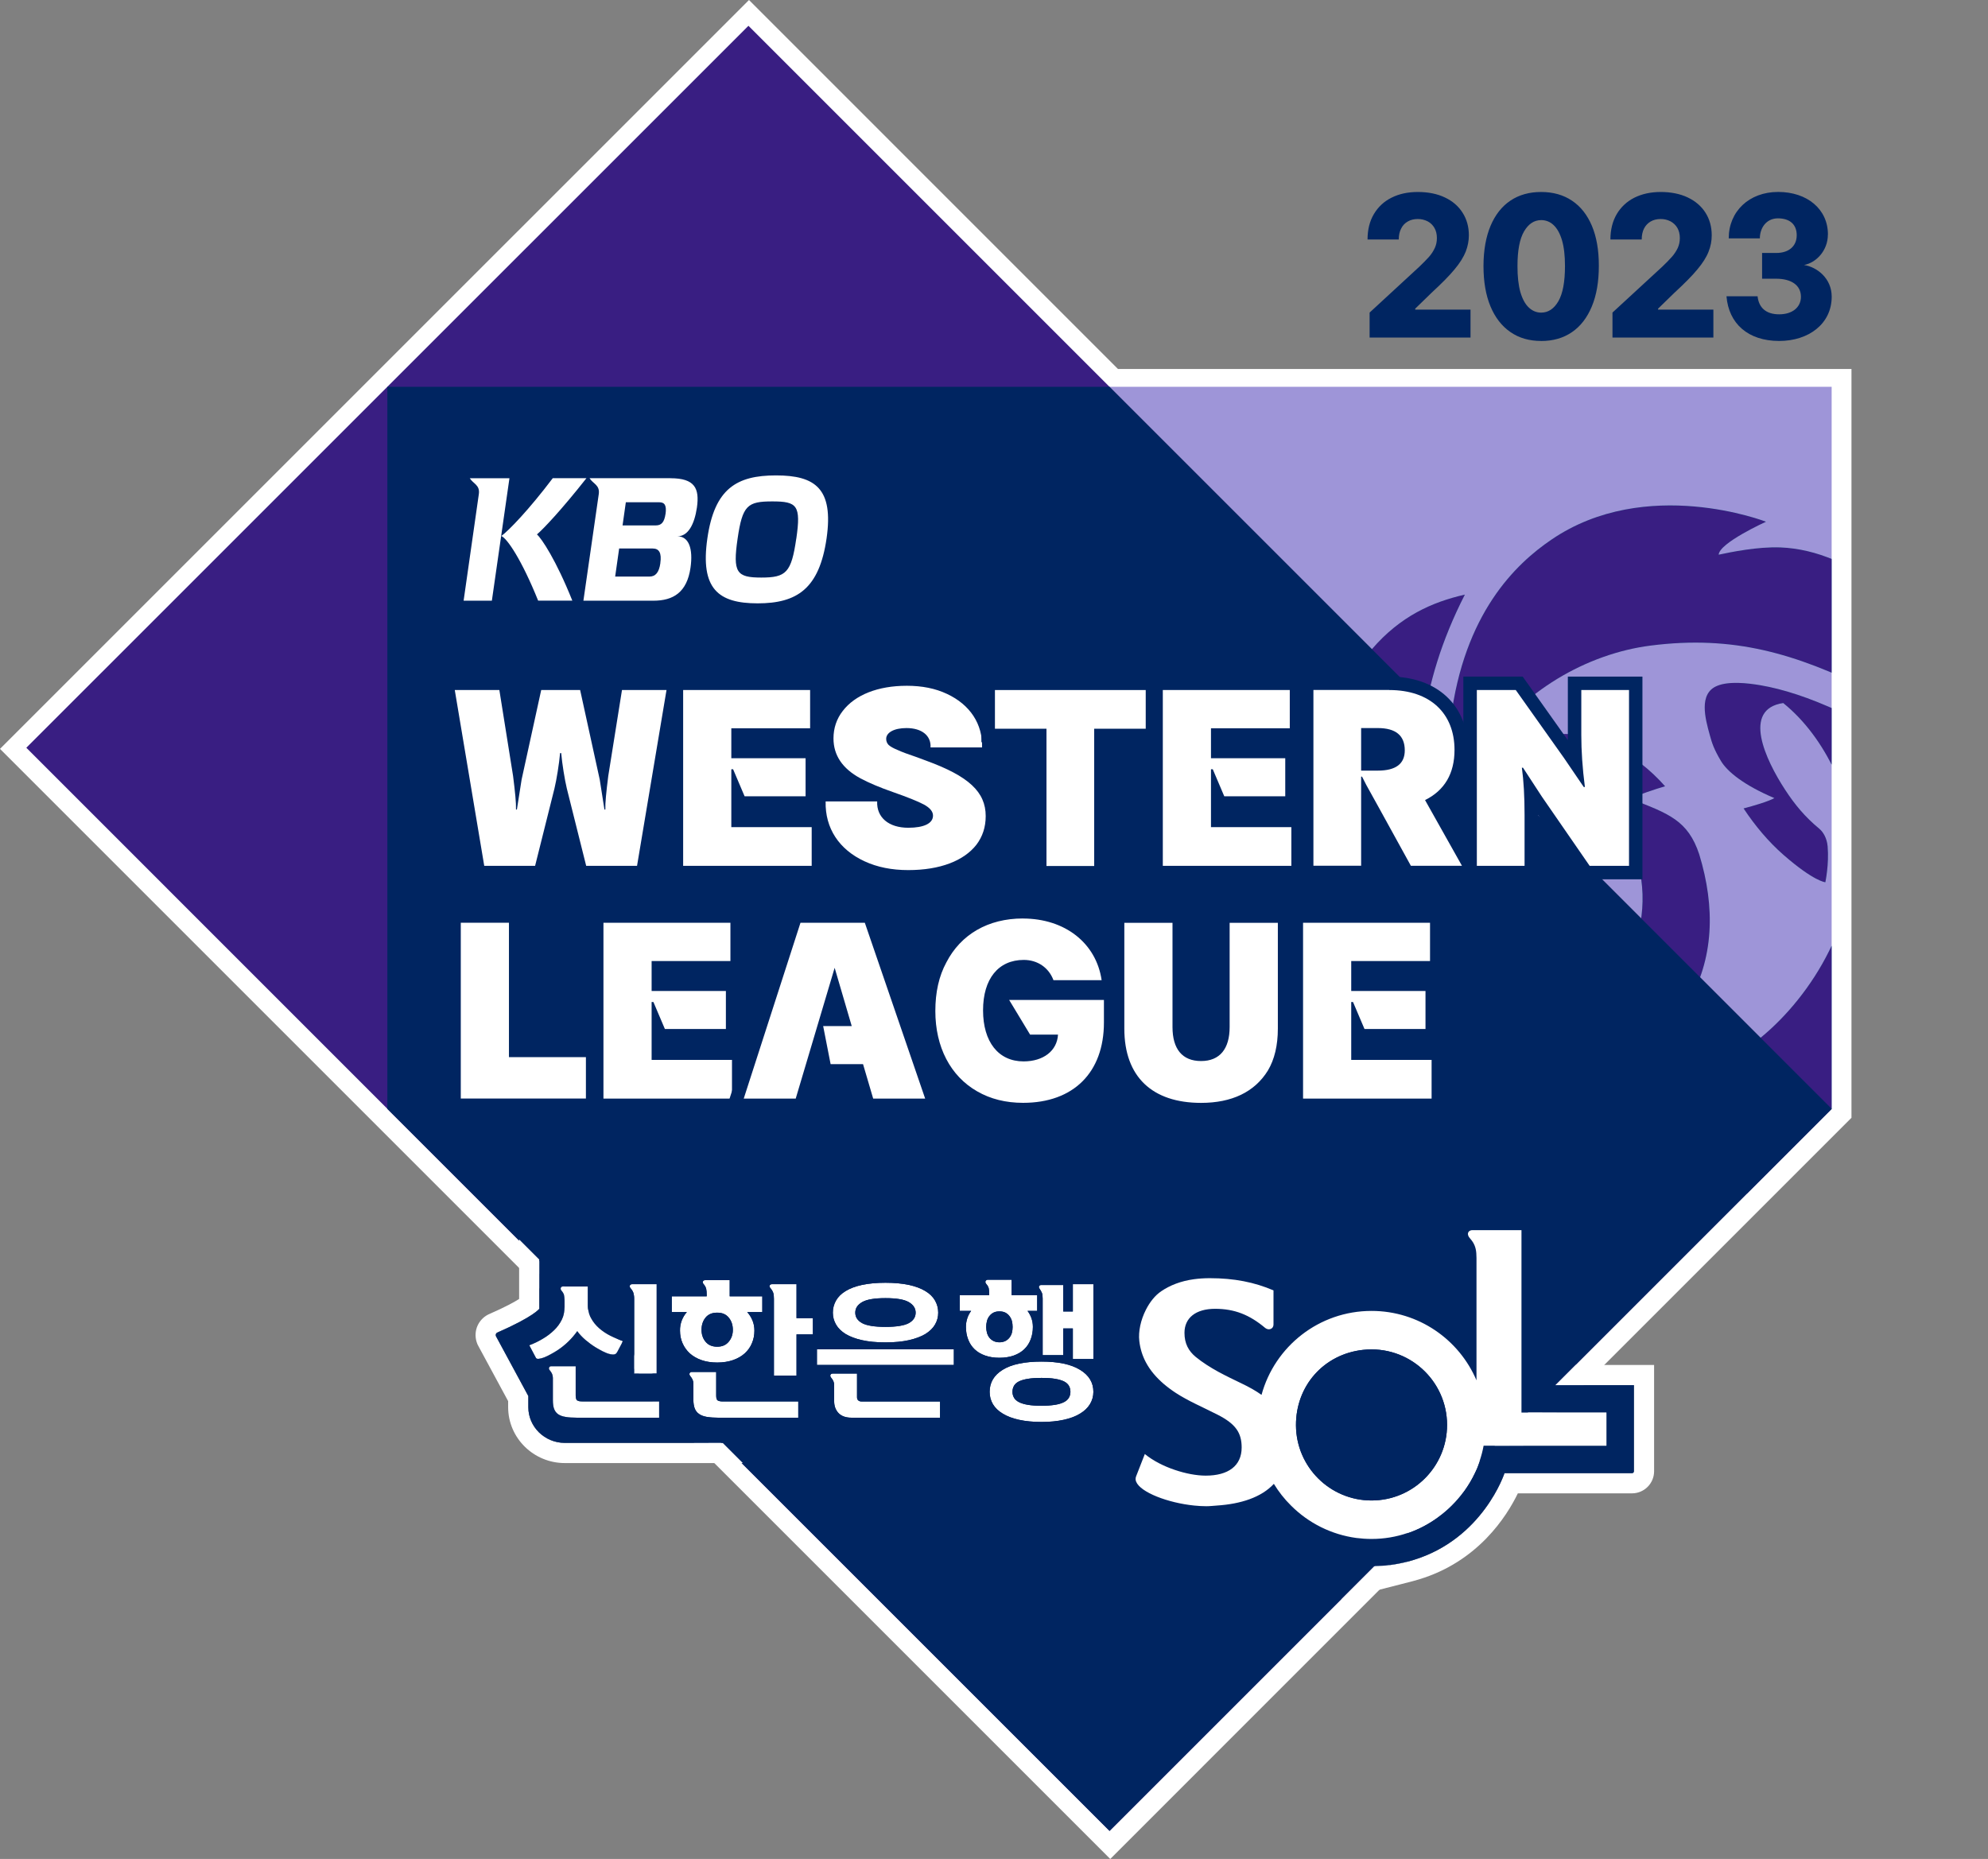 <?xml version="1.0" encoding="UTF-8"?>
<svg id="_레이어_2" data-name="레이어 2" xmlns="http://www.w3.org/2000/svg" xmlns:xlink="http://www.w3.org/1999/xlink" viewBox="0 0 443.26 414.53">
  <rect x="0" y="0" width="443.26" height="414.53" fill="#808080" stroke="none"/>
  <defs>
    <style>
      .cls-1 {
        fill: #fff;
      }

      .cls-2 {
        clip-path: url(#clippath-2);
      }

      .cls-3 {
        fill: #391e82;
      }

      .cls-4 {
        clip-path: url(#clippath-1);
      }

      .cls-5 {
        clip-path: url(#clippath-4);
      }

      .cls-6 {
        clip-path: url(#clippath);
      }

      .cls-7 {
        fill: none;
      }

      .cls-8 {
        clip-path: url(#clippath-3);
      }

      .cls-9 {
        fill: #002561;
      }

      .cls-10 {
        clip-path: url(#clippath-5);
      }

      .cls-11 {
        fill: #9e95d8;
      }

      .cls-12 {
        fill: #63bfbd;
      }
    </style>
    <clipPath id="clippath">
      <polygon class="cls-7" points="86.36 86.24 86.36 247.26 247.38 408.26 408.38 247.26 408.38 86.24 86.36 86.24"/>
    </clipPath>
    <clipPath id="clippath-1">
      <polygon class="cls-7" points="86.36 86.24 86.36 247.26 247.38 408.26 408.38 247.26 408.38 86.24 86.36 86.24"/>
    </clipPath>
    <clipPath id="clippath-2">
      <polygon class="cls-7" points="86.36 86.24 86.36 247.26 247.38 408.26 408.38 247.26 408.38 86.24 86.36 86.24"/>
    </clipPath>
    <clipPath id="clippath-3">
      <polygon class="cls-7" points="86.36 86.24 86.36 247.26 247.38 408.26 408.38 247.26 408.38 86.24 86.36 86.24"/>
    </clipPath>
    <clipPath id="clippath-4">
      <polygon class="cls-7" points="86.36 86.24 86.36 247.26 247.38 408.26 408.38 247.26 408.38 86.24 86.36 86.24"/>
    </clipPath>
    <clipPath id="clippath-5">
      <polygon class="cls-7" points="86.36 86.24 86.36 247.26 247.38 408.26 408.38 247.26 408.38 86.24 86.36 86.24"/>
    </clipPath>
  </defs>
  <g id="_레이어_1-2" data-name="레이어 1">
    <g>
      <path class="cls-1" d="m412.82,82.28v166.97l-59.62,59.62-13.5,13.5-25.85,25.86h-.01l-66.29,66.3-92.78-92.78-9.24-9.24-11.23-11.22L0,166.99,167,0l82.27,82.28h163.55Z"/>
      <polygon class="cls-11" points="247.38 86.25 408.4 86.25 408.4 247.27 247.38 86.25"/>
      <g class="cls-6">
        <path class="cls-12" d="m441.46,191.93c-3.5-13.06-17.03-25.14-27.4-31.19-1.22-.72-2.47-1.38-3.75-1.98.03.02.08.05.09.05-.05-.02-.08-.04-.14-.06-.02,0-.03-.02-.04-.03-.05-.03-.09-.03-.12-.05.03,0,.04.02.08.03-.02-.02-.03-.02-.03-.02-6.72-3.12-12.55-5.01-17.64-5.88-2.89-.49-7.05-.95-9.67.15-4.15,1.72-2.63,7.3-1.61,10.96.49,1.86.98,3.24,2.46,5.74,1.48,2.5,5.27,5.49,11.94,8.32-1.39.77-4.63,1.71-6.87,2.3,2.57,3.87,5.53,7.41,8.89,10.35,6.81,5.95,9.34,6.11,9.34,6.11,0,0,.86-4.01.51-8.01-.16-1.79-.95-3.17-1.9-3.96-3.11-2.57-5.38-5.28-7.57-8.64-4.39-6.71-9.68-17.99-.43-19.35,9.77,7.87,15.47,21.66,15.71,31.8.46,19.27-11.51,36.16-22.81,44.43-35.32,25.86-69.64,12.11-69.64,12.11,0,0,11.47,16.48,32.55,21.94,24.19,6.28,56.52-1.41,64.15-28.32,1.93,3.48.48,12.85.48,12.85,0,0,14.07-10.58,20.81-25.94,4.4-10.03,5.95-21.21,2.62-33.72"/>
      </g>
      <g class="cls-4">
        <path class="cls-12" d="m323.49,160.46l-.05.1c-.72,6.02-1.1,13.75,1.2,23.92.65-5.65,2.99-12.4,6.51-17.85,7.99-12.28,22.56-20.85,36.86-22.68,18.56-2.36,32.26,1.79,48.76,9.89,1.47,1.09,2.96,2.14,4.47,3.26,10.5,7.57,18.09,18.77,18.09,18.77,0,0,1.93-11.26-3.4-23.2-7.29-16.35-22.85-29.97-38.95-30.61-5.12-.19-11.04,1.04-13.78,1.62.12-2.63,10.55-7.35,10.55-7.35,0,0-26.73-10.41-47.85,4-7.96,5.41-19.49,16.41-22.46,40.23l.04-.1"/>
      </g>
      <g class="cls-2">
        <path class="cls-12" d="m376.13,224.1c6.14-10.26,6.31-21.88,2.76-33.54-2.5-7.64-6.87-9.15-15.23-12.39,1.68-1.01,5.28-2.15,7.6-2.84-6.59-7.48-16.4-12.92-25.72-11.41-3.6.61-7.02,1.67-9.75,6.26,5.56-.88,13.89,1.86,18.31,5.4,15.87,12.7,15.66,35.07,2.42,47.18v.02c-.82.75-1.69,1.46-2.59,2.11-4.24,3.08-11.32,5.83-16.61,5.98-5.31.15-10.01-.35-14.19-1.34-1.37-.33-2.67-.7-3.91-1.12.22,0,11.71,1.93,22.36-2.33-5.76-4.37-10.32-10.7-12.2-13.46-5.5-8.18-23.85-38.77-2.76-80.03-7.3,1.67-14.37,4.78-20.76,12.2-8.38,9.79-10.65,21.68-9.95,29.52.72,8.34,3.73,14.18,4.33,15.57-3.76-.75-8.88-9.12-8.88-9.12,0,0-.95,6.1-.95,8.85,0,0-3.15,40.22,36.29,51.42,18.46,5.25,39.94-.99,49.44-16.92"/>
      </g>
      <g class="cls-8">
        <path class="cls-3" d="m441.46,191.93c-3.5-13.06-17.02-25.14-27.4-31.19-1.22-.72-2.47-1.38-3.75-1.98.03.02.08.05.09.05-.05-.02-.08-.04-.14-.06-.02,0-.03-.02-.04-.03-.05-.03-.09-.03-.12-.05.03,0,.04.02.08.03-.02-.02-.03-.02-.03-.02-6.72-3.12-12.55-5.01-17.64-5.88-2.89-.49-7.05-.95-9.67.15-4.15,1.72-2.63,7.3-1.61,10.96.49,1.86.98,3.24,2.46,5.74,1.48,2.5,5.28,5.49,11.94,8.32-1.39.77-4.63,1.71-6.87,2.3,2.57,3.87,5.53,7.41,8.89,10.35,6.81,5.95,9.34,6.11,9.34,6.11,0,0,.86-4.01.51-8.01-.16-1.79-.95-3.17-1.9-3.96-3.11-2.57-5.38-5.28-7.57-8.64-4.39-6.71-9.68-17.99-.43-19.35,9.77,7.87,15.47,21.66,15.71,31.8.46,19.27-11.51,36.16-22.81,44.43-35.32,25.86-69.64,12.11-69.64,12.11,0,0,11.47,16.48,32.55,21.94,24.19,6.28,56.52-1.41,64.15-28.32,1.93,3.48.48,12.85.48,12.85,0,0,14.07-10.58,20.81-25.94,4.4-10.03,5.95-21.21,2.62-33.72"/>
      </g>
      <g class="cls-5">
        <path class="cls-3" d="m324.65,184.48c.65-5.65,2.99-12.4,6.51-17.83,7.99-12.3,22.56-20.87,36.86-22.69,18.56-2.37,32.26,1.78,48.76,9.89,1.47,1.09,2.96,2.15,4.47,3.26,10.49,7.57,18.09,18.77,18.09,18.77,0,0,1.93-11.26-3.4-23.2-7.29-16.35-22.85-29.97-38.95-30.61-5.12-.19-11.04,1.04-13.78,1.62.12-2.63,10.55-7.35,10.55-7.35,0,0-26.73-10.41-47.85,4-7.96,5.41-19.49,16.41-22.46,40.23-.73,6.02-1.1,13.75,1.2,23.92"/>
      </g>
      <g class="cls-10">
        <path class="cls-3" d="m376.13,224.1c6.14-10.26,6.31-21.88,2.76-33.54-2.5-7.64-6.87-9.15-15.23-12.39,1.68-1.01,5.28-2.15,7.6-2.84-6.59-7.48-16.4-12.92-25.7-11.41-3.61.61-7.03,1.67-9.77,6.26,5.56-.88,13.89,1.86,18.31,5.4,15.87,12.7,15.66,35.07,2.42,47.18v.02c-.82.75-1.69,1.46-2.59,2.11-4.24,3.08-11.32,5.83-16.61,5.98-5.31.15-10.01-.35-14.19-1.34-1.37-.33-2.67-.7-3.91-1.12.22,0,11.71,1.93,22.36-2.33-5.76-4.37-10.32-10.7-12.2-13.46-5.5-8.18-23.85-38.77-2.76-80.03-7.3,1.67-14.37,4.78-20.76,12.2-8.38,9.79-10.65,21.68-9.95,29.52.72,8.34,3.73,14.18,4.33,15.57-3.76-.75-8.88-9.12-8.88-9.12,0,0-.95,6.1-.95,8.85,0,0-3.15,40.22,36.29,51.42,18.46,5.25,39.94-.99,49.44-16.92"/>
      </g>
      <polygon class="cls-3" points="408.39 247.26 247.4 408.27 86.35 247.26 86.35 247.23 5.87 166.74 166.88 5.75 408.39 247.26"/>
      <path class="cls-9" d="m86.37,247.26l161.02,161.02,161.02-161.02L247.39,86.25H86.37v161.02Z"/>
      <path class="cls-9" d="m305.38,75.26v-5.56l11.09-10.23c.84-.79,1.53-1.52,2.13-2.17.54-.6.98-1.28,1.32-2.01.31-.67.46-1.4.46-2.2,0-.88-.18-1.64-.55-2.27-.35-.62-.87-1.13-1.5-1.46-.68-.35-1.45-.53-2.22-.52-.85,0-1.58.18-2.22.55-.64.36-1.15.9-1.47,1.56-.36.67-.54,1.49-.54,2.45h-6.96c0-2.17.46-4.06,1.4-5.64.92-1.58,2.29-2.86,3.93-3.67,1.68-.85,3.64-1.28,5.89-1.28s4.31.4,6.02,1.22c1.7.8,3.02,1.93,3.94,3.39.94,1.46,1.41,3.14,1.41,5.06,0,1.22-.24,2.44-.7,3.63-.48,1.2-1.29,2.53-2.5,3.97-1.2,1.46-2.92,3.18-5.12,5.21l-3.64,3.54v.21h12.33v6.23h-22.52Zm38.25-5.55c1.59,0,2.87-.86,3.85-2.56.98-1.71,1.46-4.33,1.46-7.85,0-2.32-.22-4.22-.67-5.74-.45-1.5-1.07-2.62-1.86-3.36-.74-.73-1.74-1.13-2.78-1.12-1.56,0-2.84.85-3.81,2.51-.98,1.68-1.47,4.24-1.47,7.7-.01,2.34.21,4.28.64,5.83.45,1.53,1.07,2.69,1.87,3.44.79.76,1.73,1.15,2.77,1.15h0Zm0,6.32c-2.65,0-4.94-.65-6.86-1.99-1.92-1.32-3.41-3.24-4.45-5.74-1.03-2.48-1.55-5.49-1.55-9,.01-3.51.55-6.5,1.58-8.95,1.04-2.45,2.51-4.33,4.42-5.61,1.92-1.29,4.21-1.93,6.85-1.93s4.95.64,6.87,1.93c1.93,1.28,3.41,3.15,4.45,5.61,1.04,2.47,1.56,5.44,1.55,8.95,0,3.53-.52,6.53-1.56,9.03s-2.51,4.42-4.43,5.73c-1.92,1.32-4.21,1.98-6.87,1.98h0Zm15.9-.77v-5.56l11.1-10.23c.83-.79,1.55-1.52,2.12-2.17.54-.6.99-1.28,1.34-2.01.3-.67.46-1.4.46-2.2,0-.88-.19-1.64-.55-2.27-.36-.62-.89-1.12-1.52-1.46-.68-.35-1.45-.53-2.22-.52-.83,0-1.58.18-2.22.55-.63.37-1.14.91-1.47,1.56-.34.67-.52,1.49-.52,2.45h-6.98c0-2.17.48-4.06,1.4-5.64.93-1.58,2.29-2.85,3.93-3.67,1.7-.85,3.66-1.28,5.89-1.28s4.31.4,6.02,1.22c1.69.8,3.02,1.93,3.95,3.39s1.4,3.14,1.4,5.06c0,1.22-.22,2.44-.7,3.63-.46,1.2-1.29,2.53-2.5,3.97-1.2,1.46-2.92,3.18-5.12,5.21l-3.64,3.54v.21h12.33v6.23h-22.52Zm48.03-22.97c0,3.66-2.68,6.32-5.32,6.8,2.92.46,6.17,2.99,6.17,7.06,0,6.08-5.16,9.88-11.71,9.88-6.95,0-11.26-3.88-11.75-9.97h6.93c.27,2.53,1.86,4.03,4.82,4.03s4.85-1.59,4.85-3.91c0-2.63-2.22-4.03-5.52-4.03h-3.14v-5.74h3.14c2.87,0,4.58-1.55,4.58-3.96s-1.55-3.76-4.19-3.76-4.03,2.2-4.03,4.46h-6.94c0-6.01,4.54-10.35,11.02-10.35s11.1,3.84,11.1,9.49h0Z"/>
      <path class="cls-1" d="m130.75,106.63h-7.5c-5.33,7.05-9.8,11.67-11.46,12.89,1.35.62,4.55,5.37,8.2,14.42h7.62c-3.62-9.05-6.85-13.87-7.89-14.77,1.37-1.15,5.49-5.49,11.04-12.54h0Zm-26.01,0c.75,1.24,2.3,1.5,2.03,3.51l-3.4,23.81h6.3l3.92-27.31h-8.85Zm43.65,7.96c-.27,1.88-.93,2.57-2.15,2.57h-7.43l.73-5.16h7.47c1.2,0,1.64.71,1.39,2.59h0Zm-1.15,10.97c-.29,2.12-1.1,3.01-2.43,3.01h-7.65l.89-6.26h7.5c1.41,0,2.01,1,1.68,3.25h0Zm2.24-18.93h-18.03c.77,1.26,2.32,1.5,2.06,3.51l-3.43,23.81h15.61c4.43,0,7.48-1.86,8.27-7.35.61-4.27-.38-7.01-2.92-7.01,2.36,0,3.78-2.59,4.35-6.41.6-4.27-.44-6.54-5.9-6.54h0Zm28.06,13.49c-1.1,7.58-2.26,8.67-7.79,8.67s-6.39-1.1-5.29-8.67c1.08-7.45,2.21-8.31,7.74-8.31s6.43.86,5.35,8.31h0Zm-4.52-14.11c-8.76,0-13.71,2.94-15.3,14.04-1.62,11.25,2.43,14.49,11.21,14.49s13.74-3.25,15.37-14.49c1.59-11.1-2.52-14.04-11.28-14.04h0Z"/>
      <g>
        <path class="cls-1" d="m146.42,286.36v19.93h-5.02v-16.66c0-.56-.07-1-.18-1.35-.12-.34-.33-.68-.63-1.02-.19-.23-.23-.44-.14-.63.09-.18.26-.27.5-.27h5.47Z"/>
        <path class="cls-1" d="m138.89,299.05l-.16.31-.09.17-1.01,1.91-.11.2c-.21.38-.72.5-1.49.32-.25-.05-.52-.14-.82-.26-.24-.1-.5-.21-.78-.35-.04-.02-.09-.04-.13-.06h-.01s-.05-.03-.08-.05c-.14-.07-.29-.15-.45-.24-.15-.08-.31-.17-.48-.27-.16-.09-.33-.19-.51-.3-.79-.49-1.54-1.05-2.25-1.65-.72-.62-1.32-1.26-1.81-1.94-1.19,1.67-2.66,3.1-4.36,4.23-.49.32-1,.62-1.52.9-.53.29-1.02.54-1.49.72-.48.18-.87.28-1.21.31-.06.01-.11.01-.16.01-.24,0-.4-.08-.49-.24l-1.47-2.79c1.07-.4,2.08-.89,3.02-1.46.91-.53,1.76-1.17,2.52-1.91.7-.67,1.28-1.46,1.71-2.33.09-.19.17-.38.24-.58.02-.06.04-.11.06-.17.05-.16.1-.32.13-.49.02-.1.04-.2.06-.3.05-.19.08-.39.09-.59.03-.22.04-.46.04-.69v-1.35c0-.15,0-.3-.01-.43-.01-.34-.04-.63-.09-.87-.08-.32-.27-.67-.57-1.01-.19-.23-.24-.44-.15-.64.08-.18.24-.29.47-.29h5.55v4.26c0,.15,0,.31.02.46,0,.14.02.28.04.42v.02h0c.03.21.07.41.12.6.01.03.01.05.02.08.03.11.06.23.1.34.1.32.24.63.41.92.46.85,1.06,1.58,1.8,2.23.76.66,1.6,1.22,2.5,1.67.53.26,1.07.51,1.61.73h.01c.15.06.29.12.44.18.24.1.49.19.74.27Z"/>
        <path class="cls-1" d="m146.97,312.51v3.62h-18.39c-.97,0-1.78-.05-2.46-.17-.69-.1-1.24-.31-1.66-.59-.41-.29-.72-.68-.91-1.18s-.28-1.16-.28-1.97v-4.97c0-.32-.06-.61-.17-.87-.11-.26-.27-.52-.51-.8-.2-.23-.25-.44-.16-.63.08-.2.25-.3.48-.3h5.45v6.54c0,.58.11.94.33,1.09.23.14.61.23,1.14.23h17.14Z"/>
        <path class="cls-1" d="m181.25,293.93v3.62h-3.65v9.19h-5.04v-17.11c0-.56-.04-.99-.15-1.33-.11-.33-.31-.68-.61-1.04-.22-.24-.27-.44-.18-.62.09-.19.26-.28.5-.28h5.48v7.57h3.65Z"/>
        <path class="cls-1" d="m177.99,312.51v3.62h-17.92c-.83,0-1.66-.05-2.48-.18-.69-.12-1.27-.33-1.71-.64-.45-.31-.78-.72-.98-1.25-.2-.52-.3-1.18-.3-2v-3.53c0-.31-.06-.61-.17-.86-.11-.26-.28-.53-.51-.8-.19-.24-.25-.46-.16-.65.08-.19.25-.29.48-.29h5.45v5.26c0,.58.11.95.33,1.09.23.14.61.23,1.14.23h16.83Z"/>
        <path class="cls-1" d="m169.97,289.06h-7.27v-3.6h-5.47c-.25,0-.42.1-.5.28-.1.18-.04.39.17.62.3.36.48.71.56,1.04.07.33.11.77.11,1.33v.33h-7.79v3.51h3.37c-1.01,1.14-1.56,2.62-1.53,4.14,0,1.01.18,1.94.56,2.8.37.86.92,1.63,1.61,2.27.71.63,1.57,1.14,2.6,1.5,1.02.36,2.2.55,3.52.55s2.51-.19,3.54-.55c1.04-.36,1.91-.87,2.61-1.5.71-.65,1.24-1.4,1.6-2.27.37-.86.55-1.79.55-2.8,0-.81-.14-1.56-.43-2.26-.28-.69-.68-1.32-1.18-1.88h3.37v-3.51Zm-7.49,10.13c-.6.74-1.46,1.11-2.57,1.11s-1.99-.37-2.59-1.11c-.6-.73-.9-1.62-.9-2.64,0-1.09.3-2,.9-2.74.6-.74,1.46-1.1,2.59-1.1s1.97.36,2.57,1.1c.62.74.92,1.65.92,2.74,0,1.02-.3,1.91-.92,2.64Z"/>
        <path class="cls-1" d="m208.48,290c-.47-.82-1.19-1.53-2.16-2.11-.97-.59-2.2-1.05-3.67-1.37-1.47-.31-3.21-.48-5.22-.48s-3.75.17-5.22.48c-1.48.32-2.69.78-3.66,1.37-.96.58-1.67,1.29-2.14,2.11-.47.82-.72,1.76-.71,2.71,0,.96.24,1.84.71,2.65.47.82,1.18,1.51,2.14,2.11.97.58,2.18,1.04,3.66,1.37,1.47.33,3.2.5,5.22.5s3.75-.17,5.22-.5c1.47-.33,2.7-.79,3.67-1.37.97-.6,1.69-1.29,2.16-2.11.47-.8.72-1.72.71-2.65,0-.98-.24-1.89-.71-2.71Zm-5.86,5.05c-1.02.55-2.76.83-5.19.83s-4.16-.28-5.19-.83c-1.03-.56-1.54-1.34-1.54-2.34s.51-1.76,1.54-2.36c1.03-.59,2.76-.88,5.19-.88s4.17.29,5.19.88c1.02.6,1.54,1.38,1.54,2.36s-.52,1.78-1.54,2.34Z"/>
        <rect class="cls-1" x="182.15" y="300.88" width="30.53" height="3.49"/>
        <path class="cls-1" d="m209.6,312.51v3.62h-19.77c-1.24,0-2.19-.34-2.85-1.01-.65-.68-.99-1.56-.99-2.65v-3.59c0-.31-.05-.61-.16-.86-.1-.26-.28-.53-.51-.8-.19-.24-.24-.46-.16-.64.08-.19.25-.29.48-.29h5.45v5.29c0,.3.09.52.27.69.2.17.46.25.72.24h17.52Z"/>
        <path class="cls-1" d="m240.81,305.45c-1.99-1.22-4.85-1.83-8.59-1.83s-6.7.61-8.65,1.83c-1.94,1.2-2.91,2.83-2.91,4.91,0,1.01.24,1.92.73,2.76.5.83,1.24,1.54,2.22,2.12.97.59,2.18,1.05,3.61,1.36,1.44.32,3.1.48,5,.48s3.51-.16,4.95-.48c1.45-.31,2.65-.77,3.62-1.36.98-.58,1.72-1.29,2.23-2.12.51-.84.77-1.75.77-2.76,0-2.08-1-3.71-2.98-4.91Zm-2.48,6.22c-.23.4-.59.73-1.09.99-.51.26-1.17.47-2,.6-.99.15-2,.22-3.02.21-1.19,0-2.21-.07-3.03-.21-.82-.13-1.48-.34-2-.6-.51-.26-.88-.59-1.1-.99-.23-.4-.35-.85-.34-1.31,0-.5.12-.96.34-1.35.22-.39.59-.71,1.1-.97.52-.25,1.18-.45,2-.58.82-.14,1.84-.2,3.03-.2s2.21.06,3.02.2c.83.13,1.49.33,2,.58.5.26.86.58,1.09.97.22.39.34.85.34,1.35s-.12.93-.34,1.31Z"/>
        <path class="cls-1" d="m243.79,286.36v16.69h-4.58v-6.82h-2.14v5.95h-4.59v-12.64c0-.58-.06-1-.18-1.27-.11-.26-.27-.54-.46-.82-.2-.27-.25-.5-.16-.65.09-.16.23-.25.44-.25h4.95v5.9h2.14v-6.09h4.58Z"/>
        <path class="cls-1" d="m231.26,288.8h-5.7v-3.44h-5.28c-.22-.01-.42.11-.52.29-.11.2-.05.43.16.68.3.34.48.68.55,1.01.06.33.09.79.09,1.37v.09h-6.56v3.52h2.53c-.37.5-.66,1.05-.85,1.63-.21.63-.31,1.28-.31,1.93,0,1.02.17,1.96.5,2.81.31.83.8,1.58,1.44,2.19.63.6,1.4,1.06,2.34,1.39.92.33,1.99.5,3.19.5s2.25-.17,3.19-.5c.92-.33,1.7-.79,2.33-1.39.64-.61,1.13-1.36,1.44-2.19.33-.85.5-1.79.5-2.81,0-.68-.11-1.33-.32-1.93-.2-.58-.5-1.13-.87-1.63h2.15v-3.52Zm-5.63,8.36c-.11.4-.29.76-.54,1.09-.25.32-.56.59-.92.77-.42.2-.87.3-1.33.29-.52,0-.96-.11-1.33-.29-.38-.2-.69-.45-.94-.77-.24-.33-.42-.7-.52-1.09-.21-.84-.21-1.72,0-2.56.1-.4.28-.78.52-1.1.25-.34.56-.6.94-.8.37-.19.81-.28,1.33-.28s.95.09,1.33.28c.37.2.68.46.92.8.25.32.43.7.54,1.1.1.43.15.85.15,1.31,0,.43-.05.84-.15,1.25Z"/>
        <g>
          <path class="cls-9" d="m157.95,321.75h-32c-4.5,0-8.15-3.57-8.15-7.97v-2.48l-7.19-13.3s-.03-.05-.04-.09c-.12-.32.05-.68.37-.79,8.11-3.54,9.31-5.28,9.31-5.28v-7.78l-2.25-2.25v9.04c-.86.65-3.01,2.05-7.91,4.19-.67.26-1.23.78-1.53,1.44-.31.65-.36,1.41-.14,2.1l.16.58.21.21,6.76,12.5v1.91c0,5.64,4.67,10.22,10.4,10.22h34.25l-2.25-2.25Zm-28.12-9.24c-.53,0-.91-.09-1.14-.23-.22-.15-.33-.51-.33-1.09v-6.54h-5.45c-.23,0-.4.1-.48.3-.09.19-.04.4.16.63.24.28.4.54.51.8.11.26.17.55.17.87v4.97c0,.81.09,1.47.28,1.97s.5.89.91,1.18c.42.28.97.49,1.66.59.68.12,1.49.17,2.46.17h18.39v-3.62h-17.14Zm-3.39,1.22c-.42-.06-.64-.17-.68-.2-.05-.03-.08-.06-.11-.14-.03-.08-.13-.41-.13-1.17v-4.97c0-.12,0-.23-.01-.35h.6v4.29c0,1.14.31,2.02.92,2.62-.21-.02-.4-.04-.59-.08Zm14.96-8.53v1.09h1.09l-1.09-1.09Zm-5.56-5.55l-.36-.35-.33-.1c-.09-.05-.19-.11-.33-.19-.13-.06-.26-.14-.43-.24-.14-.08-.29-.16-.43-.25-.65-.4-1.32-.89-1.97-1.45-.6-.51-1.07-1.02-1.46-1.55l-1.83-2.54-1.11,1.55s.12-.33.12-.33c.08-.25.15-.5.19-.73l.29-1.47-2.32-2.32c.01.13.01.28.01.43v1.35c0,.23-.01.47-.04.69-.02.2-.05.4-.09.59-.02.1-.04.2-.06.3-.03.17-.08.33-.13.49-.02.06-.04.11-.06.17-.07.2-.15.39-.24.58-.43.87-1.01,1.66-1.71,2.33-.76.74-1.61,1.38-2.52,1.91-.94.57-1.95,1.06-3.02,1.46l1.47,2.79c.09.16.25.24.49.24.05,0,.1,0,.16-.01.34-.03.73-.13,1.21-.31.47-.18.96-.43,1.49-.72.52-.28,1.03-.58,1.52-.9,1.7-1.13,3.17-2.56,4.36-4.23.49.68,1.09,1.32,1.81,1.94.71.6,1.46,1.16,2.25,1.65.18.11.35.21.51.3.17.1.33.19.48.27.16.09.31.17.45.24.03.02.05.03.08.04h.01s.09.05.13.07c.28.14.54.25.78.35.3.12.57.21.82.26.77.18,1.28.06,1.49-.32l.11-.2-1.79-1.79Z"/>
          <path class="cls-1" d="m129.83,312.51c-.53,0-.91-.09-1.14-.23-.22-.15-.33-.51-.33-1.09v-6.54h-5.45c-.23,0-.4.1-.48.3-.09.19-.04.4.16.63.24.28.4.54.51.8.11.26.17.55.17.87v4.97c0,.81.09,1.47.28,1.97s.5.89.91,1.18c.42.28.97.49,1.66.59.68.12,1.49.17,2.46.17h18.39v-3.62h-17.14Zm31.3,9.24h-35.18c-4.5,0-8.15-3.57-8.15-7.97v-2.48l-7.19-13.3s-.03-.05-.04-.09c-.12-.32.05-.68.37-.79,8.11-3.54,9.31-5.28,9.31-5.28v-10.96l-4.5-4.5v13.28c-1.08.68-3.07,1.79-6.53,3.3-1.18.48-2.15,1.4-2.7,2.56-.55,1.16-.63,2.5-.25,3.72.11.38.27.73.47,1.06l6.56,12.14v1.34c0,6.88,5.67,12.47,12.65,12.47h39.68l-4.5-4.5Zm-15.46-15.46l-3.2-3.2-1.07-1.07v4.27h4.27Zm-15.84,6.22c-.53,0-.91-.09-1.14-.23-.22-.15-.33-.51-.33-1.09v-6.54h-5.45c-.23,0-.4.1-.48.3-.09.19-.04.4.16.63.24.28.4.54.51.8.11.26.17.55.17.87v4.97c0,.81.09,1.47.28,1.97s.5.89.91,1.18c.42.28.97.49,1.66.59.68.12,1.49.17,2.46.17h18.39v-3.62h-17.14Zm8.32-13.73c-.15-.06-.29-.12-.44-.18h-.01c-.54-.22-1.08-.47-1.61-.73-.9-.45-1.74-1.01-2.5-1.67-.74-.65-1.34-1.38-1.8-2.23-.17-.29-.31-.6-.41-.92-.04-.11-.07-.23-.1-.34l-.73-1.02.09-.43-1.43-1.42-.52-.73-.08.12-2.36-2.36h-.72c-.23,0-.39.11-.47.29-.09.2-.04.41.15.64.3.34.49.69.57,1.01.05.24.08.53.09.87.01.13.01.28.01.43v1.35c0,.23-.01.47-.04.69-.02.2-.05.4-.09.59-.02.1-.04.2-.06.3-.03.17-.08.33-.13.49-.02.06-.04.11-.06.17-.07.2-.15.39-.24.58-.43.87-1.01,1.66-1.71,2.33-.76.74-1.61,1.38-2.52,1.91-.94.57-1.95,1.06-3.02,1.46l1.47,2.79c.09.16.25.24.49.24.05,0,.1,0,.16-.01.34-.03.73-.13,1.21-.31.47-.18.96-.43,1.49-.72.52-.28,1.03-.58,1.52-.9,1.7-1.13,3.17-2.56,4.36-4.23.49.68,1.09,1.32,1.81,1.94.71.6,1.46,1.16,2.25,1.65.18.11.35.21.51.3.17.1.33.19.48.27.16.09.31.17.45.24.03.02.05.03.08.04h.01s.09.05.13.07c.28.14.54.25.78.35.3.12.57.21.82.26.77.18,1.28.06,1.49-.32l.11-.2,1.01-1.91.09-.17-.58-.58Zm-8.32,13.73c-.53,0-.91-.09-1.14-.23-.22-.15-.33-.51-.33-1.09v-6.54h-5.45c-.23,0-.4.1-.48.3-.09.19-.04.4.16.63.24.28.4.54.51.8.11.26.17.55.17.87v4.97c0,.81.09,1.47.28,1.97s.5.89.91,1.18c.42.28.97.49,1.66.59.68.12,1.49.17,2.46.17h18.39v-3.62h-17.14Zm0,0c-.53,0-.91-.09-1.14-.23-.22-.15-.33-.51-.33-1.09v-6.54h-5.45c-.23,0-.4.1-.48.3-.09.19-.04.4.16.63.24.28.4.54.51.8.11.26.17.55.17.87v4.97c0,.81.09,1.47.28,1.97s.5.89.91,1.18c.42.28.97.49,1.66.59.68.12,1.49.17,2.46.17h18.39v-3.62h-17.14Z"/>
        </g>
        <g>
          <path class="cls-9" d="m326.48,332.41c-.85,1.18-1.8,2.29-2.83,3.31-.97.96-2,1.84-3.11,2.63l5.94-5.94Z"/>
          <polygon class="cls-9" points="358.18 314.99 358.18 322.37 336.52 322.37 338.77 320.12 355.93 320.12 355.93 317.24 341.65 317.24 343.9 314.99 358.18 314.99"/>
          <path class="cls-9" d="m366.56,306.62v21.45c0,1.48-1.2,2.68-2.68,2.68h-26.89c-1.76,4.12-7.64,15.19-21.32,19.3-.41.13-.84.25-1.26.36l-7.97,2.05,3.47-3.47c1.28-.17,2.59-.42,3.93-.76h.01c.39-.1.78-.21,1.17-.33,15.66-4.71,20.43-19.4,20.43-19.4h28.43c.24,0,.43-.2.43-.43v-19.2h-14.29l2.25-2.25h14.29Z"/>
          <path class="cls-1" d="m340.72,314.99l-2.88,2.88-1.32,1.32-.3.3-2.88,2.88h24.84v-7.38h-17.46Zm10.62-10.62l-1.32,1.32-3.18,3.18h17.47v19.2c0,.23-.19.43-.43.43h-28.43s-4.77,14.69-20.43,19.4c-.39.12-.78.23-1.17.33h-.01c-1.34.34-2.65.59-3.93.76-1.16.15-2.3.22-3.42.24l-7.44,7.44,15.92-4.08c.45-.12.92-.25,1.37-.39,13.2-3.97,19.6-14.05,22.09-19.2h25.45c2.72,0,4.93-2.21,4.93-4.93v-23.7h-17.47Zm-37.44,37.45c2.4-.83,4.63-2,6.64-3.47,1.11-.79,2.14-1.67,3.11-2.63,1.03-1.02,1.98-2.13,2.83-3.31.88-1.23,1.66-2.53,2.31-3.9.22-.44.42-.9.61-1.35.17-.44.34-.89.49-1.34l-15.99,16Z"/>
          <path class="cls-9" d="m345.36,308.87v-40.69h-15.01c-7.44,0-9.17,4.3-9.17,7.16s1.91,4.75,1.91,4.75v7h-30.64c-1.72-2.66-7.77-8.18-22.2-8.18-7.02,0-11.75,1.94-14.76,3.93v-2.1H120.25v11.1s-1.2,1.74-9.31,5.28c-.32.11-.49.47-.37.79.01.04.02.07.04.09l7.19,13.3v2.48c0,4.4,3.65,7.97,8.15,7.97h123.8l-3.01,7.91c-.81,3.57,3.93,6.85,3.93,6.85,14.64,10.36,32.06,2.72,32.06,2.72,2.93,3.69,12.02,10.18,23.7,10h.06c1.12-.02,2.26-.09,3.42-.24,1.28-.17,2.59-.42,3.93-.76h.01c.39-.1.78-.21,1.17-.33,15.66-4.71,20.43-19.4,20.43-19.4h28.43c.24,0,.43-.2.43-.43v-19.2h-18.95Zm-158.95-18.87c.47-.82,1.18-1.53,2.14-2.11.97-.59,2.18-1.05,3.66-1.37,1.47-.31,3.2-.48,5.22-.48s3.75.17,5.22.48c1.47.32,2.7.78,3.67,1.37.97.58,1.69,1.29,2.16,2.11.47.82.71,1.73.71,2.71.01.93-.24,1.85-.71,2.65-.47.82-1.19,1.51-2.16,2.11-.97.58-2.2,1.04-3.67,1.37-1.47.33-3.21.5-5.22.5s-3.75-.17-5.22-.5c-1.48-.33-2.69-.79-3.66-1.37-.96-.6-1.67-1.29-2.14-2.11-.47-.81-.71-1.69-.71-2.65-.01-.95.24-1.89.71-2.71Zm-36.63-.94h7.79v-.33c0-.56-.04-1-.11-1.33-.08-.33-.26-.68-.56-1.04-.21-.23-.27-.44-.17-.62.08-.18.25-.28.5-.28h5.47v3.6h7.27v3.51h-3.37c.5.56.9,1.19,1.18,1.88.29.7.43,1.45.43,2.26,0,1.01-.18,1.94-.55,2.8-.36.87-.89,1.62-1.6,2.27-.7.63-1.57,1.14-2.61,1.5-1.03.36-2.22.55-3.54.55s-2.5-.19-3.52-.55c-1.03-.36-1.89-.87-2.6-1.5-.69-.64-1.24-1.41-1.61-2.27-.38-.86-.56-1.79-.56-2.8-.03-1.52.52-3,1.53-4.14h-3.37v-3.51Zm-9.33-2.43c.09-.18.26-.27.5-.27h5.47v19.93h-5.02v-16.66c0-.56-.07-1-.18-1.35-.12-.34-.33-.68-.63-1.02-.19-.23-.23-.44-.14-.63Zm-20.32,16.37c-.06.01-.11.01-.16.01-.24,0-.4-.08-.49-.24l-1.47-2.79c1.07-.4,2.08-.89,3.02-1.46.91-.53,1.76-1.17,2.52-1.91.7-.67,1.28-1.46,1.71-2.33.09-.19.17-.38.24-.58.02-.06.04-.11.06-.17.05-.16.1-.32.13-.49.02-.1.04-.2.06-.3.04-.19.07-.39.09-.59.03-.22.04-.46.04-.69v-1.35c0-.15,0-.3-.01-.43-.01-.34-.04-.63-.09-.87-.08-.32-.27-.67-.57-1.01-.19-.23-.24-.44-.15-.64.08-.18.24-.29.47-.29h5.55v4.26c0,.15,0,.31.02.46,0,.14.02.28.04.42v.02h0c.03.21.07.41.12.6.01.03.01.05.02.08.03.11.06.23.1.34.1.32.24.63.41.92.46.85,1.06,1.58,1.8,2.23.76.66,1.6,1.22,2.5,1.67.53.26,1.07.51,1.61.73h.01c.15.06.29.12.44.18.24.1.49.19.74.27l-.16.31-.09.17-1.01,1.91-.11.2c-.21.38-.72.5-1.49.32-.25-.05-.52-.14-.82-.26-.24-.1-.5-.21-.78-.35-.04-.02-.09-.04-.13-.06h-.01s-.05-.03-.08-.05c-.14-.07-.29-.15-.45-.24-.15-.08-.31-.17-.48-.27-.16-.09-.33-.19-.51-.3-.79-.49-1.54-1.05-2.25-1.65-.72-.62-1.32-1.26-1.81-1.94-1.19,1.67-2.66,3.1-4.36,4.23-.49.32-1,.62-1.52.9-.53.29-1.02.54-1.49.72-.48.18-.87.28-1.21.31Zm26.84,13.13h-18.39c-.97,0-1.78-.05-2.46-.17-.69-.1-1.24-.31-1.66-.59-.41-.29-.72-.68-.91-1.18s-.28-1.16-.28-1.97v-4.97c0-.32-.06-.61-.17-.87-.11-.26-.27-.52-.51-.8-.2-.23-.25-.44-.16-.63.08-.2.25-.3.48-.3h5.45v6.54c0,.58.11.94.33,1.09.23.14.61.23,1.14.23h17.14v3.62Zm31.02,0h-17.92c-.83,0-1.66-.05-2.48-.18-.69-.12-1.27-.33-1.71-.64-.45-.31-.78-.72-.98-1.25-.2-.52-.3-1.18-.3-2v-3.53c0-.31-.06-.61-.17-.86-.11-.26-.28-.53-.51-.8-.19-.24-.25-.46-.16-.65.08-.19.25-.29.48-.29h5.45v5.26c0,.58.11.95.33,1.09.23.14.61.23,1.14.23h16.83v3.62Zm3.26-18.58h-3.65v9.19h-5.04v-17.11c0-.56-.04-.99-.15-1.33-.11-.33-.31-.68-.61-1.04-.22-.24-.27-.44-.18-.62.09-.19.26-.28.5-.28h5.48v7.57h3.65v3.62Zm28.35,18.58h-19.77c-1.24,0-2.19-.34-2.85-1.01-.65-.68-.99-1.56-.99-2.65v-3.59c0-.31-.05-.61-.16-.86-.1-.26-.28-.53-.51-.8-.19-.24-.24-.46-.16-.64.08-.19.25-.29.48-.29h5.45v5.29c0,.3.09.52.27.69.2.17.46.25.72.24h17.52v3.62Zm3.08-11.76h-30.53v-3.49h30.53v3.49Zm4.63-3.49c-.64-.61-1.13-1.36-1.44-2.19-.33-.85-.5-1.79-.5-2.81,0-.65.1-1.3.31-1.93.19-.58.48-1.13.85-1.63h-2.53v-3.52h6.56v-.09c0-.58-.03-1.04-.09-1.37-.07-.33-.25-.67-.55-1.01-.21-.25-.27-.48-.16-.68.1-.18.3-.3.52-.29h5.28v3.44h5.7v3.52h-2.15c.37.5.67,1.05.87,1.63.21.6.32,1.25.32,1.93,0,1.02-.17,1.96-.5,2.81-.31.83-.8,1.58-1.44,2.19-.63.6-1.41,1.06-2.33,1.39-.94.33-1.99.5-3.19.5s-2.27-.17-3.19-.5c-.94-.33-1.71-.79-2.34-1.39Zm25.71,12.24c-.51.83-1.25,1.54-2.23,2.12-.97.59-2.17,1.05-3.62,1.36-1.44.32-3.09.48-4.95.48s-3.56-.16-5-.48c-1.43-.31-2.64-.77-3.61-1.36-.98-.58-1.72-1.29-2.22-2.12-.49-.84-.73-1.75-.73-2.76,0-2.08.97-3.71,2.91-4.91,1.95-1.22,4.83-1.83,8.65-1.83s6.6.61,8.59,1.83c1.98,1.2,2.98,2.83,2.98,4.91,0,1.01-.26,1.92-.77,2.76Zm.77-10.07h-4.58v-6.82h-2.14v5.95h-4.59v-12.64c0-.58-.06-1-.18-1.27-.11-.26-.27-.54-.46-.82-.2-.27-.25-.5-.16-.65.09-.16.23-.25.44-.25h4.95v5.9h2.14v-6.09h4.58v16.69Zm114.39,19.32h-27.38c-.21,1.16-.51,2.28-.88,3.37h0s-.02.06-.02.08h-.01c-.15.45-.32.9-.49,1.34-.19.45-.39.91-.61,1.35-.65,1.37-1.43,2.67-2.31,3.9-.85,1.18-1.8,2.29-2.83,3.31-.97.96-2,1.84-3.11,2.63-2.01,1.47-4.24,2.64-6.64,3.47-.03.01-.05.02-.08.03h-.01c-2.51.86-5.2,1.32-8,1.32-1.14,0-2.28-.08-3.4-.22-5.52-.75-10.63-3.29-14.56-7.23-1.47-1.45-2.75-3.08-3.82-4.84-2.79,3.02-7.37,4.49-12.68,4.84-.79.05-1.55.15-2.38.15-.91,0-1.82-.06-2.72-.15-5.85-.6-11.96-2.94-12.92-5.31-.16-.36-.17-.78-.03-1.16l1.96-5.02c1.84,1.51,4.22,2.71,6.65,3.53,2.43.83,4.9,1.29,6.93,1.29,5.01,0,8.01-2.17,8.01-6.28,0-1.6-.32-2.91-1.14-4.07-.83-1.17-2.17-2.19-4.23-3.24-3.5-1.78-6.53-3.04-9.32-4.86-.95-.62-1.86-1.3-2.73-2.04-1.59-1.38-2.96-2.94-3.94-4.79-.74-1.4-1.26-2.97-1.46-4.74-.25-2.14.33-4.72,1.46-6.95.87-1.72,2.05-3.23,3.43-4.15,1.94-1.32,4.36-2.28,7.3-2.68,1.11-.15,2.28-.23,3.52-.23,5.44,0,9.96.9,14.21,2.72v7.59c0,.33-.11.56-.26.76-.05.05-.1.09-.16.13-.13.1-.28.17-.44.18-.07.01-.14.02-.21.02-.3-.02-.58-.14-.8-.32-3.49-2.93-7.05-4.25-11.15-4.25-4.32,0-6.83,2.03-6.83,5.36,0,2.37.9,4.04,2.51,5.37,1.53,1.25,3.25,2.33,5.01,3.3,1.76.96,3.56,1.81,5.23,2.62,1.66.79,3.14,1.62,4.43,2.54,2.94-10.79,12.8-18.72,24.53-18.72,10.51,0,19.52,6.38,23.4,15.48v-27.29c0-1.57-.2-2.54-.79-3.5-.2-.32-.45-.63-.74-.97-.17-.18-.29-.4-.35-.65-.15-.61.29-1.08.98-1.08h10.93v40.68h18.94v7.38Z"/>
        </g>
        <path class="cls-9" d="m163.4,296.55c0,1.02-.3,1.91-.92,2.64-.61.74-1.46,1.11-2.57,1.11s-2-.37-2.6-1.11c-.6-.73-.89-1.61-.89-2.64,0-1.09.29-2,.89-2.74.6-.74,1.46-1.1,2.6-1.1s1.97.36,2.57,1.1c.62.74.92,1.66.92,2.74Z"/>
        <path class="cls-9" d="m204.16,292.71c0,1-.51,1.78-1.54,2.34-1.02.55-2.76.83-5.19.83s-4.16-.28-5.19-.83c-1.02-.57-1.54-1.34-1.54-2.34s.51-1.76,1.54-2.36c1.03-.59,2.76-.88,5.19-.88s4.17.29,5.19.88c1.02.59,1.54,1.37,1.54,2.36Z"/>
        <path class="cls-9" d="m225.78,295.91c0,.43-.05.85-.15,1.26-.1.4-.28.76-.53,1.09-.25.33-.57.59-.93.77-.41.2-.87.29-1.33.29-.51,0-.96-.11-1.33-.29-.37-.2-.68-.45-.93-.77-.25-.32-.42-.7-.53-1.09-.21-.84-.21-1.72,0-2.56.1-.41.28-.79.53-1.11.25-.33.56-.6.93-.79.37-.19.81-.28,1.33-.28s.96.09,1.33.28c.37.19.68.46.93.79.24.32.43.7.53,1.11.1.42.15.85.15,1.3Z"/>
        <path class="cls-9" d="m238.67,310.36c0,.48-.11.93-.34,1.31-.23.4-.59.72-1.09.98-.51.27-1.17.47-2,.61-1,.15-2.01.22-3.02.21-1.2,0-2.21-.07-3.03-.21-.82-.14-1.49-.34-2-.61-.51-.26-.88-.59-1.1-.98-.23-.4-.34-.85-.34-1.31,0-.5.12-.96.34-1.35.23-.4.59-.71,1.1-.97.51-.25,1.18-.45,2-.58.82-.14,1.83-.2,3.03-.2s2.21.06,3.02.2c.83.14,1.49.33,2,.58.5.26.86.58,1.09.97.23.39.34.84.34,1.35Z"/>
        <path class="cls-1" d="m339.24,314.99v-40.68h-10.93c-.69,0-1.13.47-.98,1.08.06.25.18.47.35.65.29.34.54.65.74.97.59.96.79,1.93.79,3.5v27.29c-3.88-9.1-12.89-15.48-23.4-15.48-11.73,0-21.59,7.93-24.53,18.72-1.29-.92-2.77-1.75-4.43-2.54-1.67-.81-3.47-1.66-5.23-2.62-1.76-.97-3.48-2.05-5.01-3.3-1.61-1.33-2.51-3-2.51-5.37,0-3.33,2.51-5.36,6.83-5.36s7.66,1.32,11.15,4.25c.22.18.5.3.8.32.07,0,.14-.01.21-.02.16-.01.31-.08.44-.18.06-.04.11-.08.16-.13.15-.2.26-.43.26-.76v-7.59c-4.25-1.82-8.77-2.72-14.21-2.72-1.24,0-2.41.08-3.52.23-2.94.4-5.36,1.36-7.3,2.68-1.38.92-2.56,2.43-3.43,4.15-1.13,2.23-1.71,4.81-1.46,6.95.2,1.77.72,3.34,1.46,4.74.98,1.85,2.35,3.41,3.94,4.79.87.74,1.78,1.42,2.73,2.04,2.79,1.82,5.82,3.08,9.32,4.86,2.06,1.05,3.4,2.07,4.23,3.24.82,1.16,1.14,2.47,1.14,4.07,0,4.11-3,6.28-8.01,6.28-2.03,0-4.5-.46-6.93-1.29-2.43-.82-4.81-2.02-6.65-3.53l-1.96,5.02c-.14.38-.13.8.03,1.16.96,2.37,7.07,4.71,12.92,5.31.9.09,1.81.15,2.72.15.83,0,1.59-.1,2.38-.15,5.31-.35,9.89-1.82,12.68-4.84,1.07,1.76,2.35,3.39,3.82,4.84,3.93,3.94,9.04,6.48,14.56,7.23,1.12.14,2.26.22,3.4.22,2.8,0,5.49-.46,8-1.32h.01s.05-.02.08-.03c2.4-.83,4.63-2,6.64-3.47,1.11-.79,2.14-1.67,3.11-2.63,1.03-1.02,1.98-2.13,2.83-3.31.88-1.23,1.66-2.53,2.31-3.9.22-.44.42-.9.61-1.35.17-.44.34-.89.49-1.34.01-.02.02-.05.03-.07h0c.37-1.1.67-2.22.88-3.38h27.38v-7.38h-18.94Zm-33.43,19.6c-9.26,0-16.78-7.48-16.85-16.73-.06-8.81,6.19-15.9,14.96-16.86,10.14-1.1,18.73,6.82,18.73,16.74,0,9.31-7.55,16.85-16.84,16.85Z"/>
        <path class="cls-9" d="m322.65,317.74c0,9.31-7.55,16.85-16.84,16.85s-16.78-7.48-16.85-16.72c-.06-8.82,6.19-15.91,14.96-16.86,10.13-1.1,18.73,6.81,18.73,16.74Z"/>
      </g>
      <g>
        <g>
          <polygon class="cls-1" points="129.52 194.57 125 176.47 120.47 194.57 106.69 194.57 99.61 152.37 112.6 152.37 115.49 170.48 119.45 152.37 130.55 152.37 134.5 170.48 137.39 152.37 150.38 152.37 143.3 194.57 129.52 194.57"/>
          <path class="cls-9" d="m148.61,153.87l-6.57,39.2h-11.34l-4.32-17.26c-.45-1.86-1.05-5.52-1.25-7.88h-.25c-.2,2.36-.8,6.02-1.25,7.88l-4.32,17.26h-11.34l-6.57-39.2h9.94l3.06,19.17c.45,3.56.7,6.02.65,7.48h.2l1.05-6.68,4.37-19.97h8.68l4.37,19.97,1.05,6.68h.2c-.05-1.46.2-3.91.65-7.48l3.06-19.17h9.94Zm3.55-3h-16.04l-.4,2.53-1.44,9-2-9.17-.52-2.36h-13.51l-.52,2.36-2,9.17-1.44-9-.4-2.53h-16.04l.59,3.5,6.57,39.2.42,2.5h16.22l.57-2.27,2.79-11.14,2.79,11.14.57,2.27h16.22l.42-2.5,6.57-39.2.59-3.5h0Z"/>
        </g>
        <g>
          <polygon class="cls-1" points="150.82 194.57 150.82 152.37 182.13 152.37 182.13 163.91 164.56 163.91 164.56 167.58 181.13 167.58 181.13 179.06 165.03 179.06 164.56 177.96 164.56 182.94 182.48 182.94 182.48 194.57 150.82 194.57"/>
          <path class="cls-9" d="m180.63,153.87v8.53h-17.57v6.68h16.56v8.48h-13.6l-2.56-6.02h-.4v12.9h17.92v8.63h-28.66v-39.2h28.31Zm3-3h-34.31v45.2h34.66v-14.63h-17.92v-.88h16.56v-14.48h-16.56v-.68h17.57v-14.53h0Z"/>
        </g>
        <g>
          <path class="cls-1" d="m202.51,195.52c-3.88,0-7.37-.71-10.37-2.1-6.23-2.87-9.71-8.24-9.55-14.75l.04-1.46h13.72c-2.05-.79-3.78-1.56-5.24-2.35-4.49-2.44-6.76-5.88-6.76-10.2,0-2.63.8-5,2.37-7.04,3.06-4,8.54-6.2,15.44-6.2,3.69,0,6.83.64,9.62,1.95,5.69,2.65,8.86,7.52,8.69,13.35l-.04,1.46h-13.53l.15.06c10.1,3.69,14.22,7.67,14.22,13.75,0,2.74-.79,5.19-2.36,7.27-3.15,4.05-8.97,6.27-16.41,6.27Zm-5.43-16.74c-.05,1.14.28,2.09.97,2.81.93.97,2.51,1.5,4.46,1.5,2.64,0,4.02-.61,4.02-1.21,0-.22-.32-.64-1.24-1.15-1.21-.65-3.3-1.49-6.75-2.71-.49-.17-.96-.34-1.41-.51l-.05,1.27Zm5.03-14.92c-2.09,0-3.02.66-3.02.91,0,.15.04.22.11.29.23.2.73.48,1.47.78.9.42,2.29.94,4.32,1.62l.92.34.07-1.22c.04-.69-.14-1.24-.55-1.68-.64-.68-1.82-1.05-3.32-1.05Z"/>
          <path class="cls-9" d="m202.16,152.92c3.46,0,6.42.6,8.98,1.81,5.17,2.41,7.98,6.73,7.83,11.94h-11.49c.15-2.61-1.91-4.32-5.37-4.32-2.76,0-4.52,1-4.52,2.41,0,.55.2,1,.55,1.36.45.4,1.1.75,1.96,1.1.95.45,2.46,1,4.42,1.66l2.01.75c9.49,3.46,13.25,6.98,13.25,12.35,0,2.46-.7,4.57-2.06,6.37-2.81,3.61-8.13,5.67-15.21,5.67-3.66,0-6.93-.65-9.74-1.96-5.67-2.61-8.83-7.38-8.68-13.35h11.49c-.15,3.56,2.56,5.87,6.93,5.87,3.46,0,5.52-.95,5.52-2.71,0-.9-.65-1.71-2.01-2.46-1.41-.75-3.71-1.66-6.98-2.81-2.86-1-5.27-2.01-7.23-3.06-3.97-2.16-5.97-5.12-5.97-8.88,0-2.31.7-4.37,2.06-6.12,2.76-3.61,7.88-5.62,14.25-5.62h0Zm0-3c-7.38,0-13.29,2.41-16.64,6.8-1.77,2.3-2.67,4.97-2.67,7.94,0,3.23,1.19,7.7,6.73,11.05h-8.41l-.07,2.92c-.18,7.13,3.62,13.02,10.43,16.15,3.19,1.48,6.89,2.23,10.99,2.23,7.91,0,14.15-2.43,17.57-6.83l.02-.02.02-.02c1.76-2.35,2.66-5.1,2.66-8.17,0-5.98-3.67-9.65-8.62-12.31h7.74l.08-2.91c.19-6.46-3.3-11.83-9.56-14.75-2.98-1.4-6.34-2.09-10.25-2.09h0Zm.35,31.67c-1.51,0-2.74-.38-3.38-1.04-.24-.25-.4-.55-.48-.9,1.58.56,3.48,1.27,4.89,1.9-.3.02-.65.04-1.03.04h0Z"/>
        </g>
        <g>
          <polygon class="cls-1" points="231.83 194.62 231.83 164.01 220.34 164.01 220.34 152.37 256.96 152.37 256.96 164.01 245.47 164.01 245.47 194.62 231.83 194.62"/>
          <path class="cls-9" d="m255.46,153.87v8.63h-11.49v30.61h-10.64v-30.61h-11.49v-8.63h33.63Zm3-3h-39.63v14.63h11.49v30.61h16.64v-30.61h11.49v-14.63h0Z"/>
        </g>
        <g>
          <polygon class="cls-1" points="257.78 194.57 257.78 152.37 289.08 152.37 289.08 163.91 271.52 163.91 271.52 167.58 288.08 167.58 288.08 179.06 271.99 179.06 271.52 177.96 271.52 182.94 289.43 182.94 289.43 194.57 257.78 194.57"/>
          <path class="cls-9" d="m287.58,153.87v8.53h-17.57v6.68h16.56v8.48h-13.6l-2.56-6.02h-.4v12.9h17.92v8.63h-28.66v-39.2h28.31Zm3-3h-34.31v45.2h34.66v-14.63h-17.92v-.88h16.56v-14.48h-16.56v-.68h17.57v-14.53h0Z"/>
        </g>
        <g>
          <path class="cls-1" d="m313.7,194.57l-7.55-13.73-1.15-2.08v15.8h-13.64v-42.2h18.41c9.75,0,16.05,5.83,16.05,14.85,0,5.23-2.08,9.26-6.03,11.77l8.75,15.58h-14.84Zm-6.49-24.23c4.52,0,4.52-2.04,4.52-3.02,0-1.72-.54-3.47-4.52-3.47h-2.21v6.49h2.21Z"/>
          <path class="cls-9" d="m309.76,153.87c9.13,0,14.55,5.22,14.55,13.35,0,5.27-2.21,9.03-6.57,11.19l8.23,14.65h-11.39l-7.13-12.95-2.81-5.07-.95-1.86h-.2v19.87h-10.64v-39.2h16.91Zm-6.27,17.97h3.71c4.02,0,6.02-1.51,6.02-4.52,0-3.31-2.01-4.97-6.02-4.97h-3.71v9.49h0Zm6.27-20.97h-19.91v45.2h16.64v-11.48l5.46,9.93.86,1.55h18.29l-2.51-4.47-6.83-12.16c3.65-2.8,5.56-6.97,5.56-12.22,0-9.93-6.89-16.35-17.55-16.35h0Zm-3.27,14.48h.71c3.02,0,3.02.96,3.02,1.97,0,.68,0,1.52-3.02,1.52h-.71v-3.49h0Z"/>
        </g>
        <g>
          <path class="cls-1" d="m353.65,194.57l-11.09-16.06-1.25-1.92c.08,1.6.12,3.31.12,5.13v12.84h-13.64v-42.2h10.96l11.24,15.84,1.34,1.97c-.16-2.17-.25-4.27-.25-6.27v-11.54h13.64v42.2h-11.07Z"/>
          <path class="cls-9" d="m363.22,153.87v39.2h-8.78l-10.64-15.41-4.22-6.47h-.25c.4,2.91.6,6.42.6,10.54v11.34h-10.64v-39.2h8.68l10.79,15.21,4.37,6.42h.25c-.55-4.27-.8-8.13-.8-11.59v-10.04h10.64Zm3-3h-16.64v13.04c0,.38,0,.76,0,1.15l-9.17-12.92-.9-1.26h-13.23v45.2h16.64v-14.38l9.04,13.08.89,1.3h13.36v-45.2h0Z"/>
        </g>
        <g>
          <polygon class="cls-1" points="101.24 246.47 101.24 204.27 114.98 204.27 114.98 234.23 132.14 234.23 132.14 246.47 101.24 246.47"/>
          <path class="cls-9" d="m113.48,205.77v29.96h17.16v9.23h-27.9v-39.2h10.74Zm3-3h-16.74v45.2h33.9v-15.23h-17.16v-29.96h0Z"/>
        </g>
        <g>
          <polygon class="cls-1" points="133.06 246.47 133.06 204.27 164.36 204.27 164.36 215.8 146.8 215.8 146.8 219.48 163.36 219.48 163.36 230.96 147.27 230.96 146.8 229.86 146.8 234.83 164.71 234.83 164.71 246.47 133.06 246.47"/>
          <path class="cls-9" d="m162.86,205.77v8.53h-17.57v6.68h16.56v8.48h-13.6l-2.56-6.02h-.4v12.9h17.92v8.63h-28.66v-39.2h28.31Zm3-3h-34.31v45.2h34.66v-14.63h-17.92v-.88h16.56v-14.48h-16.56v-.68h17.57v-14.53h0Z"/>
        </g>
        <g>
          <path class="cls-1" d="m193.56,246.47l-2.26-7.68h-7.34l-1.24-6.37-4.18,14.04h-14.77l13.62-42.2h16.52l14.48,42.2h-14.82Zm-5.65-19.16l-1.82-6.21-1.85,6.21h3.67Z"/>
          <path class="cls-9" d="m192.83,205.77l13.45,39.2h-11.59l-2.26-7.68h-7.23l-1.66-8.48h6.37l-3.81-13-8.68,29.16h-11.59l12.65-39.2h14.35Zm2.14-3h-18.68l-.67,2.08-12.65,39.2-1.27,3.92h17.95l.64-2.14,2.12-7.13.31,1.59h7.45l1.62,5.53.63,2.15h18.04l-1.36-3.97-13.45-39.2-.7-2.03h0Z"/>
        </g>
        <g>
          <path class="cls-1" d="m228.11,247.42c-4.11,0-7.81-.93-10.99-2.76-6.41-3.66-10.09-10.67-10.09-19.22,0-4.43.89-8.32,2.64-11.55,3.46-6.71,10.17-10.57,18.38-10.57,10.09,0,17.74,6.04,19.05,15.04l.25,1.72h-13.51l-.37-.97c-.83-2.22-2.78-3.54-5.22-3.54-4.82,0-7.58,3.55-7.58,9.74s2.75,9.89,7.53,9.89c2.86,0,4.97-1.13,5.8-2.97h-5.2l-6.48-10.73h25.29v6.52c0,11.98-7.48,19.42-19.52,19.42Z"/>
          <path class="cls-9" d="m228.06,204.82c9.39,0,16.36,5.47,17.57,13.75h-10.74c-1.05-2.81-3.56-4.52-6.62-4.52-5.67,0-9.08,4.22-9.08,11.24s3.41,11.39,9.03,11.39c4.42,0,7.48-2.36,7.68-5.97h-6.22l-4.67-7.73h21.13v5.02c0,11.14-6.78,17.92-18.02,17.92-3.86,0-7.28-.85-10.24-2.56-5.97-3.41-9.33-9.89-9.33-17.92,0-4.17.8-7.78,2.46-10.84,3.21-6.22,9.28-9.79,17.06-9.79h0Zm0-3c-8.79,0-15.97,4.15-19.72,11.39-1.86,3.45-2.81,7.57-2.81,12.24,0,9.1,3.95,16.58,10.85,20.52,3.4,1.96,7.35,2.95,11.73,2.95,12.96,0,21.02-8.01,21.02-20.92v-8.02h-.26l-.27-1.85c-1.42-9.76-9.67-16.32-20.53-16.32h0Zm-4.81,18.17c.86-1.66,2.38-2.93,5.01-2.93,1.81,0,3.2.94,3.82,2.57l.14.36h-8.96Zm4.7,13.7c-5.02-.17-5.78-5.31-5.78-8.39,0-.35.01-.73.04-1.12l.22.36,4.67,7.73.86,1.42h0Z"/>
        </g>
        <g>
          <path class="cls-1" d="m267.81,247.42c-11.83,0-18.61-6.58-18.61-18.06v-25.09h13.74v24.74c0,6.08,3.67,6.08,4.87,6.08,3.23,0,4.87-2.04,4.87-6.08v-24.74h13.74v25.09c0,3.99-.81,7.39-2.42,10.1-3.21,5.22-8.8,7.96-16.2,7.96Z"/>
          <path class="cls-9" d="m284.92,205.77v23.59c0,3.76-.75,6.88-2.21,9.34-2.96,4.82-8.08,7.23-14.91,7.23-10.84,0-17.11-5.77-17.11-16.56v-23.59h10.74v23.24c0,4.87,2.16,7.58,6.37,7.58s6.37-2.76,6.37-7.58v-23.24h10.74Zm3-3h-16.74v26.24c0,4.58-2.28,4.58-3.37,4.58-1.26,0-3.37,0-3.37-4.58v-26.24h-16.74v26.59c0,12.25,7.52,19.56,20.11,19.56,7.94,0,13.98-2.99,17.46-8.66,1.77-2.99,2.65-6.64,2.65-10.91v-26.59h0Z"/>
        </g>
        <g>
          <polygon class="cls-1" points="289.04 246.47 289.04 204.27 320.35 204.27 320.35 215.8 302.78 215.8 302.78 219.48 319.34 219.48 319.34 230.96 303.25 230.96 302.78 229.86 302.78 234.83 320.7 234.83 320.7 246.47 289.04 246.47"/>
          <path class="cls-9" d="m318.85,205.77v8.53h-17.57v6.68h16.56v8.48h-13.6l-2.56-6.02h-.4v12.9h17.92v8.63h-28.66v-39.2h28.31Zm3-3h-34.31v45.2h34.66v-14.63h-17.92v-.88h16.56v-14.48h-16.56v-.68h17.57v-14.53h0Z"/>
        </g>
      </g>
    </g>
  </g>
</svg>